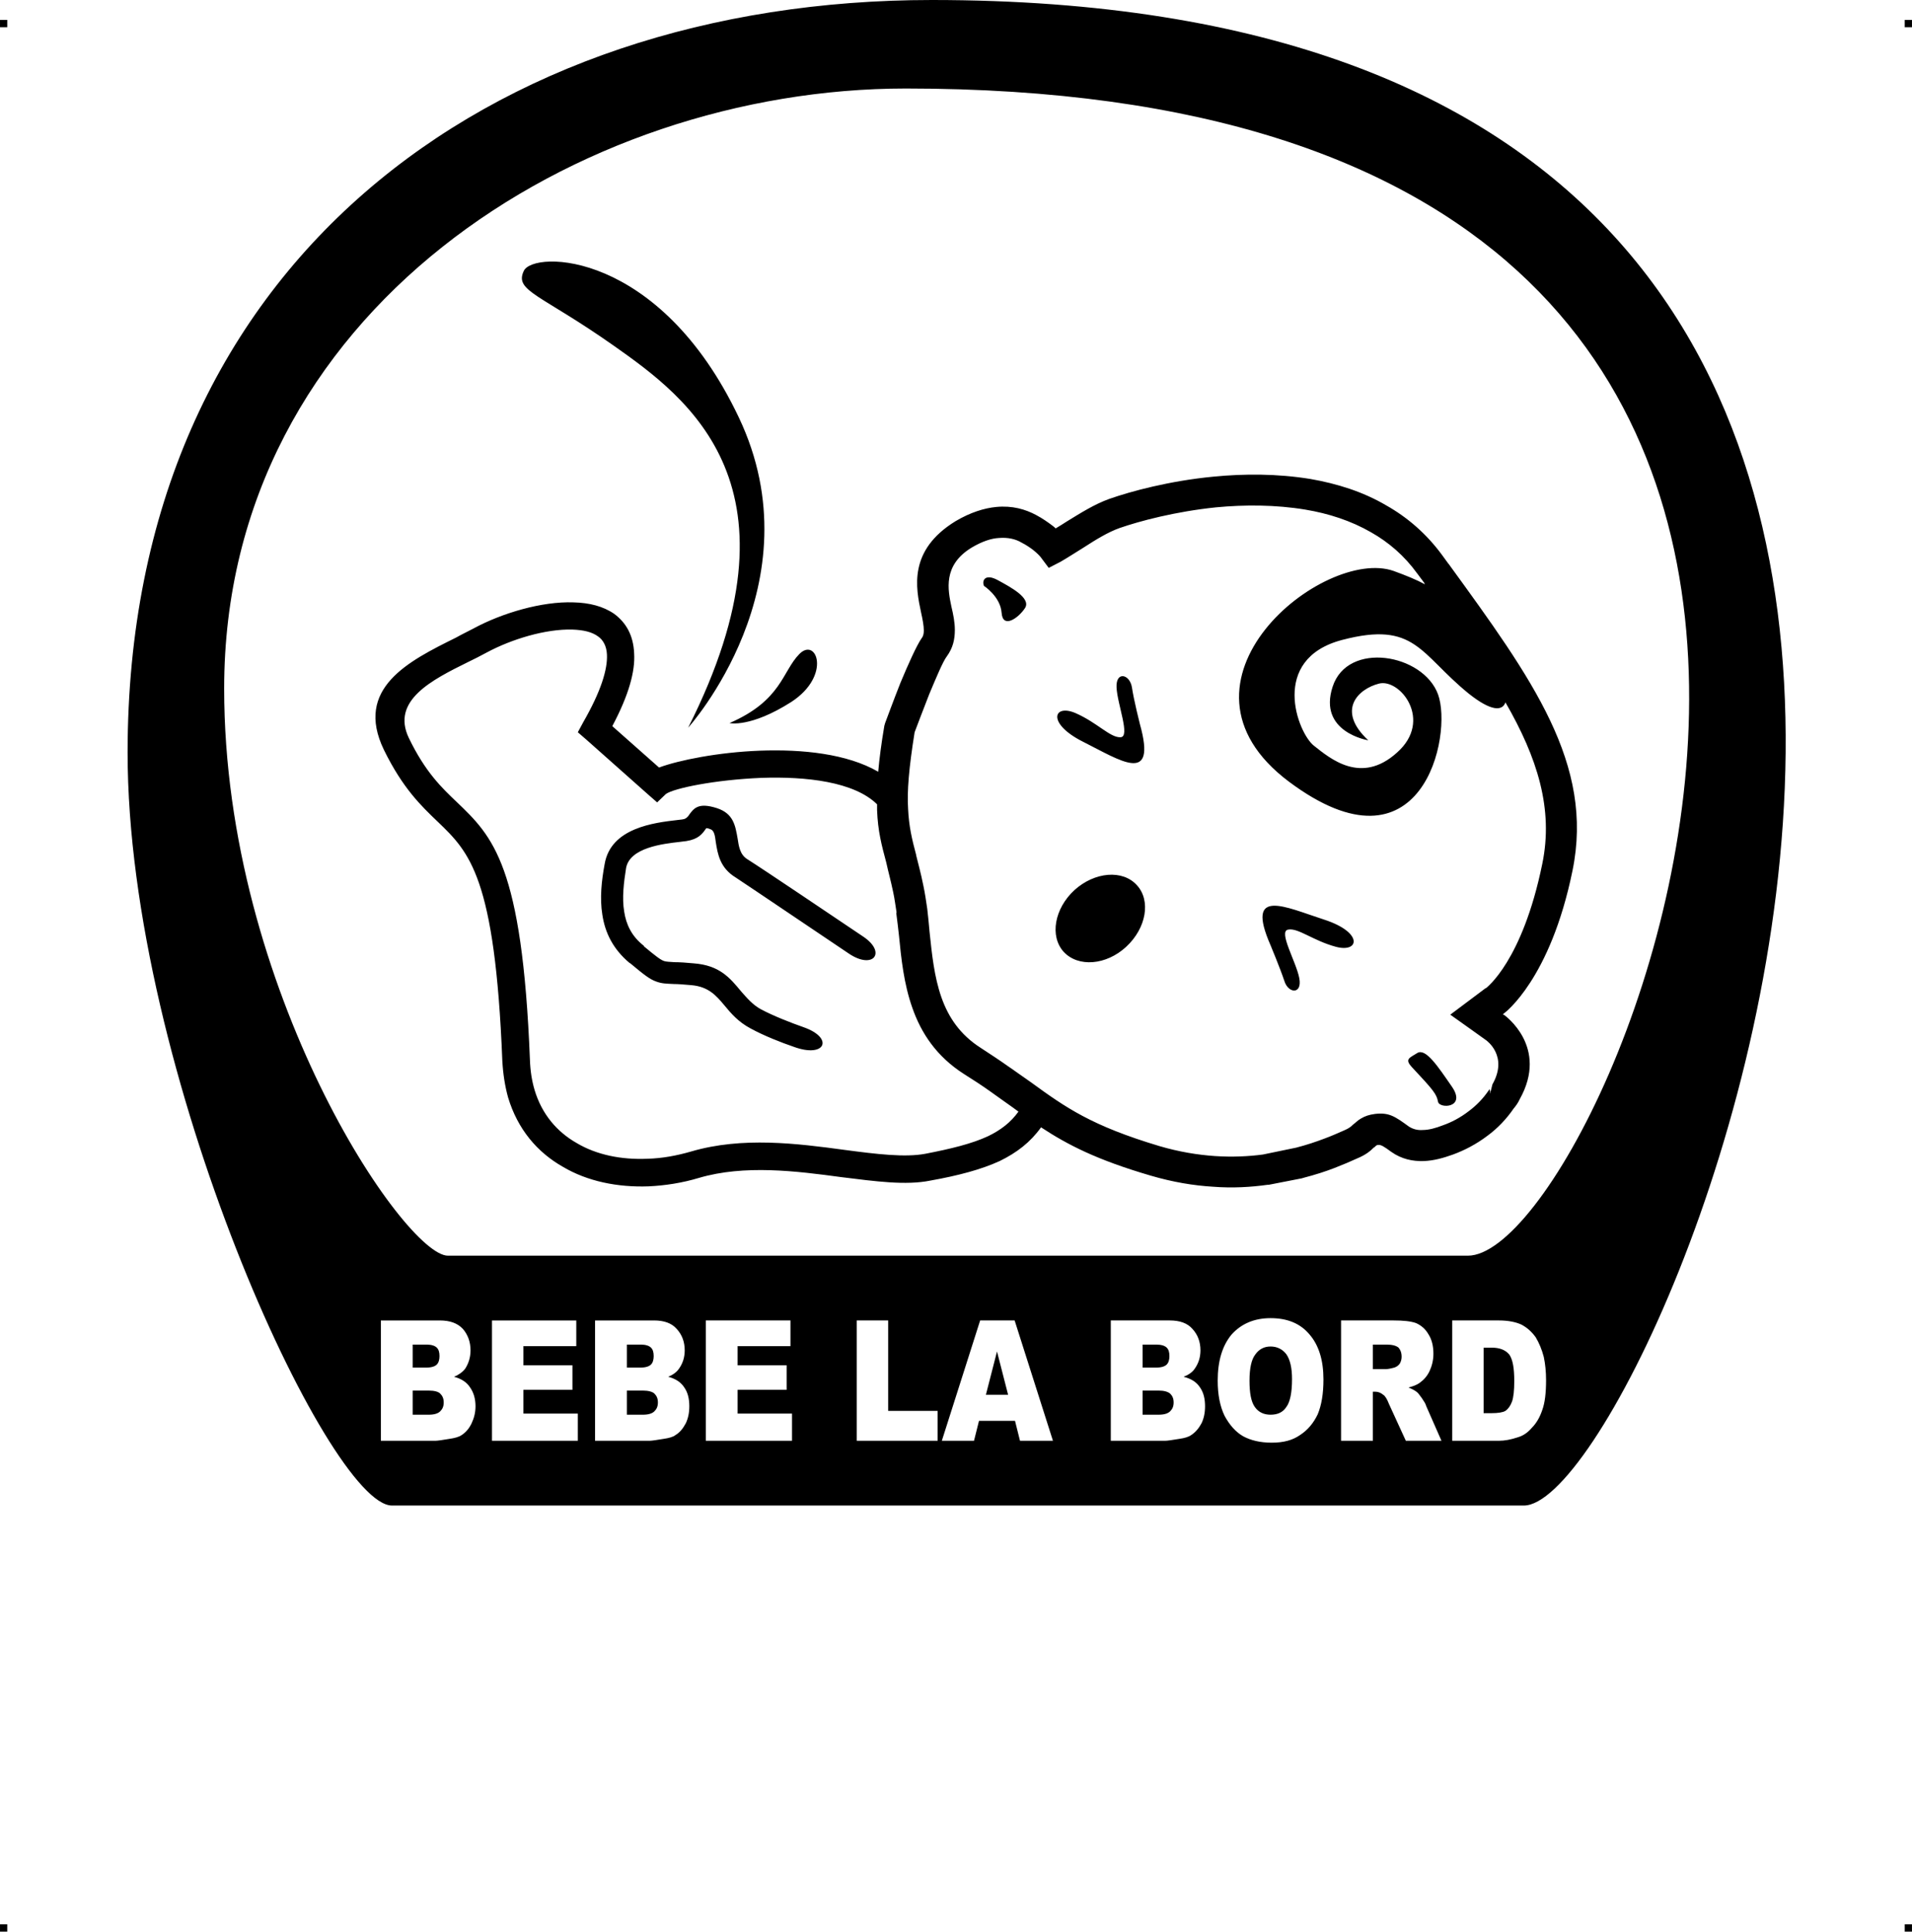<?xml version="1.0" encoding="UTF-8"?>
<!DOCTYPE svg PUBLIC "-//W3C//DTD SVG 1.1//EN" "http://www.w3.org/Graphics/SVG/1.1/DTD/svg11.dtd">
<!-- Creator: CorelDRAW X7 -->
<?xml-stylesheet href="bebe-jet-ro.css" type="text/css"?>
<svg xmlns="http://www.w3.org/2000/svg" xml:space="preserve" width="4.994in" height="5.045in" version="1.1" style="shape-rendering:geometricPrecision; text-rendering:geometricPrecision; image-rendering:optimizeQuality; fill-rule:evenodd; clip-rule:evenodd"
viewBox="0 0 4990 5041"
 xmlns:xlink="http://www.w3.org/1999/xlink">
 <g id="Layer_x0020_1">
  <g id="_818739232">
   <rect class="fil0" y="52" width="18.958" height="19.065"/>
   <rect class="fil0" x="4971" y="52" width="18.958" height="19.065"/>
   <rect class="fil0" y="5022" width="18.958" height="19.065"/>
   <rect class="fil0" x="4971" y="5022" width="18.958" height="19.065"/>
  </g>
  <path class="fil1" d="M333 1964c0,832 525,1965 690,1965l2954 0c358,0 1979,-3929 -1545,-3929 -1151,0 -2099,688 -2099,1964zm1956 135c-60,-59 -185,-73 -302,-69 -121,5 -228,27 -249,42l-23 22 -24 -21 -161 -143 -22 -19 14 -26c46,-80 64,-138 62,-177 -1,-22 -10,-38 -23,-47 -16,-12 -39,-17 -67,-18 -70,-2 -159,25 -224,60 -17,9 -32,17 -49,25 -93,46 -201,100 -154,198 43,89 86,130 125,167 94,90 171,164 191,673 1,29 5,54 12,78 19,64 59,110 110,139 52,31 117,44 185,41 38,-1 76,-8 114,-19 133,-39 276,-21 401,-4 83,11 157,20 210,10 67,-13 121,-26 164,-46 33,-16 59,-36 79,-64l-15 -11 0 0c-16,-11 -32,-23 -59,-42 -21,-15 -44,-30 -68,-45 -72,-46 -112,-107 -135,-173 -22,-62 -29,-128 -35,-190 -2,-18 -4,-35 -7,-58l1 0c-3,-18 -5,-36 -9,-54 -6,-29 -13,-54 -18,-77l0 0 0 0c-12,-45 -22,-82 -24,-137 0,-4 0,-9 0,-15zm-73 390c-82,-55 -252,-170 -296,-199 -41,-25 -47,-61 -52,-93 -2,-16 -4,-30 -14,-33 -10,-4 -11,-3 -12,-1 -9,13 -19,27 -51,32 -6,1 -11,1 -16,2 -45,5 -131,15 -141,68 -6,38 -11,78 -5,114 5,33 19,64 51,89l1 2c30,25 43,35 52,38 6,2 14,2 27,3 13,0 30,1 50,3 68,5 95,38 124,73 15,17 30,35 52,47 34,18 78,35 112,47 79,28 56,81 -26,51 -35,-12 -78,-29 -113,-48 -32,-17 -51,-39 -69,-61 -21,-25 -41,-48 -85,-52 -22,-2 -36,-3 -46,-3 -20,-1 -31,-1 -45,-6 -18,-6 -33,-18 -69,-48l-2 -1c-43,-36 -64,-79 -71,-126 -7,-43 -2,-89 6,-132 16,-95 130,-108 190,-115 6,-1 12,-1 15,-2 7,-1 10,-5 13,-8 14,-20 25,-37 75,-21 43,14 48,45 54,79 3,20 6,42 25,54 46,29 225,150 304,203 60,41 25,86 -38,44zm1468 295c58,62 65,71 69,91 3,19 74,17 37,-38 -38,-55 -69,-102 -91,-89 -21,13 -33,16 -15,36zm-709 -894c0,0 -16,-63 -21,-97 -6,-34 -42,-42 -40,1 2,44 37,130 10,130 -27,1 -60,-38 -117,-63 -58,-25 -76,27 20,75 96,48 193,115 148,-46zm341 577c0,0 25,60 36,93 10,33 47,36 39,-7 -8,-43 -56,-123 -29,-127 26,-5 65,29 125,45 61,16 71,-38 -31,-71 -102,-33 -207,-86 -140,67zm-748 -938c0,0 43,28 46,70 3,43 44,14 61,-12 17,-26 -38,-55 -71,-73 -33,-18 -42,1 -36,15zm399 781c37,40 25,112 -28,161 -52,48 -125,54 -163,13 -37,-41 -24,-113 28,-161 53,-48 126,-54 163,-13zm604 -378c0,0 -132,-21 -93,-140 39,-120 236,-86 275,20 39,106 -41,488 -389,228 -348,-261 91,-614 273,-550 33,12 60,23 82,35l-4 -7 -2 -1 0 0 1 0 -15 -20c-34,-47 -75,-82 -121,-108 -52,-30 -111,-49 -171,-59 -78,-13 -159,-13 -233,-6 -107,11 -200,36 -252,54 -31,11 -63,31 -94,51 -21,13 -41,26 -60,37l-31 16 -21 -28c-3,-4 -10,-11 -20,-19 -8,-6 -18,-13 -30,-19 -15,-9 -35,-14 -59,-12 -20,1 -44,9 -71,25 -76,46 -62,111 -53,154l0 0c5,21 9,41 9,61 0,25 -5,47 -21,69 -10,13 -28,56 -46,99 -16,41 -32,83 -38,99 -15,94 -20,154 -17,200 2,45 10,79 21,120l0 0 0 1c5,21 12,45 19,80 4,19 7,39 10,60l0 0c2,16 4,38 6,60 6,57 12,117 31,171 18,51 48,97 103,132 26,17 49,32 70,47 15,10 38,27 60,42l0 0c92,67 159,114 336,167 51,15 100,23 145,26 45,3 87,1 125,-4l0 0 87 -18 0 0c27,-7 51,-15 72,-23 22,-8 39,-16 53,-22 12,-5 18,-10 21,-13l0 0 0 0 1 -1c8,-6 13,-12 22,-17l0 0c10,-6 21,-10 37,-12 36,-4 51,6 88,33l0 0c11,7 23,10 36,9 16,0 34,-5 52,-12 23,-8 46,-20 68,-37 19,-14 37,-32 52,-54l0 0 2 -3 0 0c0,0 1,0 1,0l3 3 4 -16c42,-74 -15,-114 -16,-115l0 0 -49 -35 -45 -32 44 -33 48 -36 1 0c1,-1 95,-70 147,-324 30,-144 -13,-278 -96,-422 -8,23 -37,24 -96,-23 -128,-104 -139,-190 -330,-140 -191,50 -116,243 -74,276 42,33 123,103 217,18 95,-84 8,-194 -47,-180 -55,14 -112,70 -28,148zm-1667 -45c0,0 54,13 161,-55 106,-69 66,-171 21,-125 -45,46 -46,121 -182,180zm-108 12c0,0 339,-375 132,-810 -207,-436 -536,-436 -561,-382 -25,53 43,60 236,196 193,136 510,368 193,996zm921 1043c-28,39 -63,66 -108,88 -48,22 -108,38 -181,51 -64,13 -143,2 -232,-9 -118,-16 -253,-33 -372,2 -43,13 -88,20 -131,22 -81,3 -160,-13 -224,-51 -67,-38 -118,-98 -143,-181 -8,-29 -13,-60 -15,-95 -19,-481 -86,-545 -168,-624 -44,-42 -92,-88 -141,-188 -78,-161 65,-232 188,-293 16,-9 33,-17 46,-24 74,-40 178,-71 261,-68 41,1 77,10 106,30 31,23 50,56 52,103 3,47 -14,109 -57,190l122 108c51,-19 155,-40 264,-44 110,-4 227,8 308,55 3,-34 8,-73 16,-120l2 -7c5,-13 21,-57 40,-105 20,-48 42,-97 55,-116 5,-6 6,-13 6,-21 0,-12 -3,-28 -7,-46l0 0c-14,-65 -34,-163 90,-239 39,-23 75,-34 106,-37 42,-4 76,6 104,21 17,9 31,19 43,28 3,2 6,5 8,7 10,-6 20,-12 29,-18 36,-22 72,-45 111,-59 57,-20 157,-47 271,-58 81,-8 168,-8 254,6 69,12 137,33 198,69 55,31 105,74 146,130l16 22 1 1 0 0 0 0c218,300 380,522 323,800 -58,284 -177,371 -178,372l0 0 -4 3 4 2 0 0c1,1 117,83 40,220 -4,9 -10,17 -14,22l0 0 -1 1 0 0c-19,28 -43,53 -69,72 -29,22 -60,38 -90,49 -25,9 -50,16 -76,17 -29,1 -58,-5 -85,-24l0 0c-19,-14 -27,-19 -34,-18 -2,0 -3,0 -4,1l0 0c-1,0 -3,2 -6,5l0 0 0 0 -2 1c-7,7 -18,18 -45,29 -15,7 -34,15 -57,24 -23,9 -51,18 -82,26l-3 1 -87 17 -3 0c-43,6 -91,9 -142,5 -51,-3 -105,-12 -163,-29 -140,-41 -216,-80 -286,-126zm-27 -118l0 0 0 0zm-47 66l0 0 0 0zm1247 -40l0 -1 -1 0c0,4 1,7 1,1zm0 -1l0 0 -1 -1 0 1 1 0zm0 0l1 -3 -3 -2c0,1 0,2 1,4l1 1zm1 -3l0 0 -3 -3c0,0 0,0 0,1l3 2zm-2897 600l154 0c26,0 46,7 60,22 13,15 20,34 20,56 0,18 -5,34 -14,48 -7,9 -17,16 -29,21 19,5 33,14 42,28 9,13 14,29 14,49 0,17 -4,31 -10,44 -6,13 -15,24 -26,31 -7,5 -18,8 -32,10 -18,3 -31,5 -37,5l-142 0 0 -314zm83 123l36 0c13,0 22,-3 27,-8 5,-5 7,-13 7,-22 0,-10 -2,-17 -7,-22 -5,-5 -14,-8 -26,-8l-37 0 0 60zm0 123l42 0c14,0 24,-3 30,-9 6,-6 9,-13 9,-23 0,-10 -3,-17 -9,-23 -5,-5 -15,-8 -30,-8l-42 0 0 63zm207 -246l220 0 0 67 -138 0 0 50 128 0 0 64 -128 0 0 62 142 0 0 71 -224 0 0 -314zm269 0l154 0c26,0 46,7 59,22 14,15 21,34 21,56 0,18 -5,34 -15,48 -6,9 -16,16 -28,21 19,5 33,14 42,28 9,13 13,29 13,49 0,17 -3,31 -9,44 -7,13 -15,24 -27,31 -6,5 -17,8 -31,10 -18,3 -31,5 -37,5l-142 0 0 -314zm83 123l36 0c13,0 22,-3 27,-8 5,-5 7,-13 7,-22 0,-10 -2,-17 -7,-22 -5,-5 -14,-8 -26,-8l-37 0 0 60zm0 123l42 0c14,0 24,-3 30,-9 6,-6 9,-13 9,-23 0,-10 -3,-17 -9,-23 -5,-5 -16,-8 -30,-8l-42 0 0 63zm206 -246l221 0 0 67 -138 0 0 50 128 0 0 64 -128 0 0 62 142 0 0 71 -225 0 0 -314zm394 0l82 0 0 236 129 0 0 78 -211 0 0 -314zm413 262l-94 0 -13 52 -84 0 100 -314 90 0 100 314 -86 0 -13 -52zm-18 -68l-29 -113 -29 113 58 0zm268 -194l154 0c26,0 46,7 59,22 14,15 21,34 21,56 0,18 -5,34 -15,48 -6,9 -16,16 -29,21 20,5 34,14 43,28 9,13 13,29 13,49 0,17 -3,31 -9,44 -7,13 -16,24 -27,31 -7,5 -17,8 -31,10 -19,3 -31,5 -37,5l-142 0 0 -314zm83 123l36 0c13,0 22,-3 27,-8 5,-5 7,-13 7,-22 0,-10 -2,-17 -7,-22 -5,-5 -14,-8 -27,-8l-36 0 0 60zm0 123l42 0c14,0 24,-3 30,-9 6,-6 9,-13 9,-23 0,-10 -3,-17 -9,-23 -6,-5 -16,-8 -30,-8l-42 0 0 63zm196 -89c0,-51 12,-91 36,-120 25,-28 59,-43 102,-43 44,0 78,14 102,43 24,28 36,67 36,117 0,37 -5,67 -15,91 -11,23 -26,41 -46,54 -20,14 -44,20 -74,20 -30,0 -55,-6 -75,-17 -19,-11 -35,-29 -48,-53 -12,-25 -18,-55 -18,-92zm83 0c0,32 4,55 14,69 10,14 24,20 41,20 18,0 32,-6 41,-20 10,-13 15,-38 15,-73 0,-29 -5,-51 -15,-65 -10,-13 -24,-20 -41,-20 -17,0 -30,7 -40,21 -10,13 -15,36 -15,68zm239 157l0 -314 137 0c26,0 45,2 59,7 13,6 24,15 32,29 9,14 13,31 13,51 0,17 -4,32 -10,45 -6,13 -15,23 -26,31 -7,5 -17,9 -29,12 10,4 17,8 22,12 3,2 7,8 13,16 6,9 10,15 11,20l40 91 -93 0 -44 -96c-5,-13 -10,-21 -15,-24 -6,-5 -13,-8 -20,-8l-7 0 0 128 -83 0zm83 -187l34 0c4,0 11,-1 22,-4 6,-2 10,-5 14,-10 3,-5 5,-11 5,-18 0,-11 -3,-18 -8,-24 -6,-5 -16,-8 -31,-8l-36 0 0 64zm207 -127l122 0c24,0 44,4 59,11 15,8 27,19 37,33 9,15 16,32 21,51 4,19 6,39 6,61 0,33 -3,59 -10,78 -6,18 -15,34 -27,46 -11,13 -23,21 -37,25 -18,6 -34,9 -49,9l-122 0 0 -314zm82 71l0 171 20 0c18,0 30,-2 37,-6 7,-5 13,-13 17,-24 4,-11 6,-29 6,-54 0,-34 -4,-56 -13,-69 -10,-12 -25,-18 -46,-18l-21 0zm-3287 -1720c0,788 471,1480 584,1480l2662 0c379,0 1647,-3046 -1467,-3046 -854,0 -1779,581 -1779,1566z"/>
 </g>
</svg>
